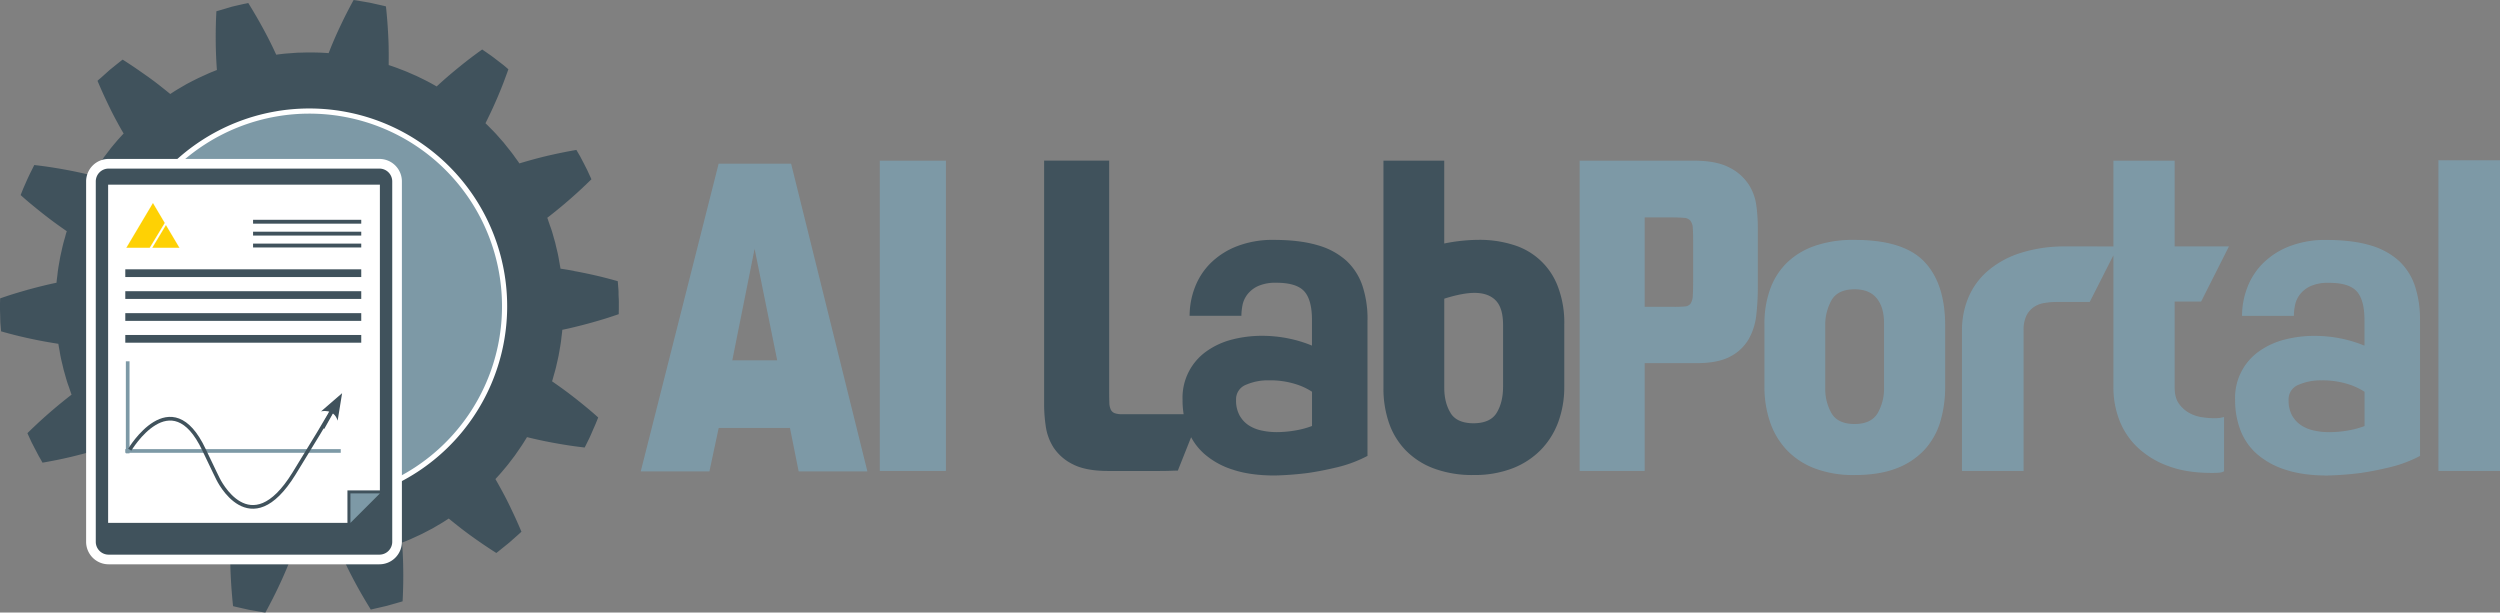 <svg id="Layer_1" data-name="Layer 1" xmlns="http://www.w3.org/2000/svg" viewBox="0 0 1294.12 317.07"><rect x="0" y="0" width="1294.12" height="317.07" fill="#808080" stroke="none"/><title>labportal_logo_v2</title><path d="M817.7,83.08v160.6h33.66V187.89h26.81q11.22,0,17.6-3.48a23.54,23.54,0,0,0,9.51-9.09,32.54,32.54,0,0,0,3.89-12.57,127.85,127.85,0,0,0,.76-13.95V117.32a85.87,85.87,0,0,0-.76-11,26.61,26.61,0,0,0-4.08-11.1,25.61,25.61,0,0,0-10-8.66q-6.66-3.5-18.45-3.49Zm47.54,29.37c2.79,0,5,.08,6.47.22a4.66,4.66,0,0,1,3.33,1.48,6.75,6.75,0,0,1,1.23,3.8q.19,2.53.19,7V145q0,5.07-.19,7.92a7.92,7.92,0,0,1-1.14,4.12,3.9,3.9,0,0,1-2.85,1.48,54.23,54.23,0,0,1-5.52.21h-15.4V112.45Zm74,14.8a38.64,38.64,0,0,0-14.47,8.87,36.32,36.32,0,0,0-8.56,13.74,52.75,52.75,0,0,0-2.85,17.75v32.33a56.24,56.24,0,0,0,2.85,18.28,39.66,39.66,0,0,0,8.56,14.47,39.15,39.15,0,0,0,14.47,9.62A56.37,56.37,0,0,0,960,245.8q12.88,0,21.76-3.49a38.15,38.15,0,0,0,14.48-9.62,37.09,37.09,0,0,0,8.14-14.47,63,63,0,0,0,2.53-18.28V168.45q0-21.75-10.78-33.07T960,124.08a61.19,61.19,0,0,0-20.82,3.17Zm8.88,86.64a25.49,25.49,0,0,1-3.28-13.32v-31.9a26,26,0,0,1,3.28-13.42q3.27-5.59,11.94-5.6,7.61,0,11.41,4.65t3.8,12.89v33.17a25.38,25.38,0,0,1-3.38,13.53q-3.37,5.49-11.83,5.49-8.67,0-11.94-5.49Zm122-86.43h-1.69a74.33,74.33,0,0,0-23.46,3.7,47.86,47.86,0,0,0-16.48,9.4,37.18,37.18,0,0,0-9.72,13.74,44,44,0,0,0-3.16,16.69v72.69h31.9V171a17,17,0,0,1,1.47-7.71,11.68,11.68,0,0,1,3.82-4.44,13.39,13.39,0,0,1,5.49-2.11,38.66,38.66,0,0,1,6.34-.53h17.12l14.57-28.74Zm69.3,28.53,14.38-28.53H1125.7V83.08H1094V200.57a47.07,47.07,0,0,0,3,16.59,38.35,38.35,0,0,0,9.2,14.05A45.55,45.55,0,0,0,1122,241q9.62,3.71,22.72,3.7c1.41,0,2.68,0,3.8-.11a6,6,0,0,0,2.76-.74v-28.1a17.28,17.28,0,0,1-5.51.63,39.91,39.91,0,0,1-6-.53,19.23,19.23,0,0,1-6.55-2.21,16.12,16.12,0,0,1-5.28-4.76q-2.23-3.06-2.23-8.35V156Zm113.28,9.51a54.68,54.68,0,0,0-2.64-17.65,31.27,31.27,0,0,0-8.36-13,37.28,37.28,0,0,0-14.89-8q-9.19-2.73-22.51-2.74a51,51,0,0,0-19.43,3.38,40,40,0,0,0-13.63,8.87,35.49,35.49,0,0,0-8,12.58,40.88,40.88,0,0,0-2.65,14.47h26.83a29.71,29.71,0,0,1,.54-5.28,13.56,13.56,0,0,1,2.43-5.6,14.67,14.67,0,0,1,5.49-4.44,22.12,22.12,0,0,1,9.73-1.79q10.35,0,14.36,4.43t4,15v13.1a65.67,65.67,0,0,0-12.68-3.8,68.51,68.51,0,0,0-13.11-1.27,61.57,61.57,0,0,0-15.42,1.9,39.57,39.57,0,0,0-13.1,5.92A29.36,29.36,0,0,0,1157,206.91a43.24,43.24,0,0,0,2.75,15.64,31.11,31.11,0,0,0,8.55,12.36,41.28,41.28,0,0,0,14.8,8.14q9,3,21.66,3,8.44-.21,16.9-1.27,7.39-1.06,15.64-3.06a66.26,66.26,0,0,0,15.43-5.82V165.5ZM1224,220.44a45,45,0,0,1-8.67,2.32,56,56,0,0,1-9.71.85,35.65,35.65,0,0,1-7.83-.85,19.58,19.58,0,0,1-6.65-2.74,14.63,14.63,0,0,1-4.66-5.08,16.07,16.07,0,0,1-1.79-8,8,8,0,0,1,5.07-7.82,28.36,28.36,0,0,1,11.84-2.32,43.88,43.88,0,0,1,13.73,1.9,33.75,33.75,0,0,1,8.67,4v17.75Zm38.24,23.24h31.91V82.87h-31.91V243.68Z" transform="translate(0 0.1)" style="fill:#7d99a6"/><path d="M609.72,243.47l11.6-29.16H580.81a10.71,10.71,0,0,1-3.8-.53,3.73,3.73,0,0,1-2-1.79,9,9,0,0,1-.76-3.7q-.09-2.43-.09-6.24v-119H540.49V209.66a77.19,77.19,0,0,0,.86,11,27.46,27.46,0,0,0,4.09,11,25.22,25.22,0,0,0,9.89,8.56q6.64,3.48,18.45,3.48h25.48q3.79,0,6.66-.1c1.9-.07,3.16-.11,3.8-.11Zm98.18-78a54.41,54.41,0,0,0-2.64-17.65,31.34,31.34,0,0,0-8.35-13,37.33,37.33,0,0,0-14.9-8q-9.19-2.73-22.5-2.74a51.08,51.08,0,0,0-19.44,3.38,40,40,0,0,0-13.63,8.87,35.51,35.51,0,0,0-8,12.58,41.09,41.09,0,0,0-2.64,14.47H642.6a30.58,30.58,0,0,1,.53-5.28,13.56,13.56,0,0,1,2.43-5.6,14.75,14.75,0,0,1,5.49-4.44,22.1,22.1,0,0,1,9.72-1.79q10.35,0,14.37,4.43t4,15v13.1a65.67,65.67,0,0,0-12.68-3.8,68.48,68.48,0,0,0-13.1-1.27,61.59,61.59,0,0,0-15.43,1.9,39.66,39.66,0,0,0-13.1,5.92,29.36,29.36,0,0,0-12.68,25.35,43.46,43.46,0,0,0,2.75,15.64,31.24,31.24,0,0,0,8.56,12.36,41.15,41.15,0,0,0,14.79,8.14q9,3,21.66,3,8.45-.21,16.9-1.27,7.39-1.06,15.64-3.06a66.26,66.26,0,0,0,15.43-5.82V165.5Zm-28.74,54.94a45,45,0,0,1-8.67,2.32,56,56,0,0,1-9.72.85,35.62,35.62,0,0,1-7.82-.85A19.58,19.58,0,0,1,646.3,220a14.7,14.7,0,0,1-4.65-5.08,16.07,16.07,0,0,1-1.8-8,8,8,0,0,1,5.08-7.82,28.28,28.28,0,0,1,11.83-2.32,43.88,43.88,0,0,1,13.73,1.9,33.58,33.58,0,0,1,8.67,4v17.75Zm130.59-52.62a52.33,52.33,0,0,0-3.28-19.44,35.55,35.55,0,0,0-23-21.66,57.6,57.6,0,0,0-17.86-2.64,91.61,91.61,0,0,0-18,1.9V83.08H716.14V200.79a54.64,54.64,0,0,0,2.85,18A38.29,38.29,0,0,0,727.65,233a39.79,39.79,0,0,0,14.58,9.4,57.07,57.07,0,0,0,20.61,3.39A54.42,54.42,0,0,0,783,242.31a41.3,41.3,0,0,0,14.68-9.62,40.75,40.75,0,0,0,9-14.47,52.09,52.09,0,0,0,3.06-18.07V167.82ZM750.9,213.68q-3.28-5.28-3.28-13.11V154.51q9.51-3,15.64-3,7.18,0,11,3.91t3.8,12.78v31.91q0,8-3.27,13.42T762.84,219q-8.67,0-11.94-5.28Z" transform="translate(0 0.1)" style="fill:#40525c"/><path d="M372,84.63,331.68,243.91h35.55l4.8-22.49h36.89l4.5,22.49H449L409.52,84.63Zm30.29,101.79H379.07l11.55-57.71,11.7,57.71ZM489.65,83.08H455.42v160.6h34.23V83.08Z" transform="translate(0 0.1)" style="fill:#7d99a6"/><path d="M136.58,269.5A113.54,113.54,0,1,0,49.13,134.83,113.54,113.54,0,0,0,136.58,269.5Z" transform="translate(0 0.1)" style="fill:#40525c"/><path d="M297.25,140.16c-2.42-.45-4.81-.85-7.11-1.19-.25-1.54-.53-3-.76-4.34-.43-2.73-1-5-1.38-6.54s-.57-2.47-.57-2.47-.26-.88-.7-2.43-1-3.79-2-6.39c-.44-1.29-.91-2.7-1.43-4.17,1.85-1.41,3.74-2.92,5.64-4.47,4.44-3.62,8.8-7.49,12-10.47s5.21-5,5.21-5-.44-1-1.11-2.42c-.34-.73-.71-1.58-1.15-2.48L302.48,85c-.5-1-1-1.9-1.45-2.79-.24-.44-.46-.87-.67-1.27l-.65-1.12-1.35-2.31s-2.88.48-7.14,1.33l-3.42.71L284,80.4c-2.64.62-5.44,1.33-8.21,2.09-2.37.65-4.71,1.33-6.93,2-.85-1.31-1.77-2.47-2.55-3.59-1.58-2.26-3.08-4-4.08-5.29l-1.59-2-1.68-1.89c-1.07-1.21-2.57-3-4.54-4.91l-1.51-1.54c-.5-.52-1-1-1.6-1.57,1-2.08,2.11-4.27,3.14-6.5,2.42-5.2,4.68-10.59,6.21-14.62s2.5-6.82,2.5-6.82l-2-1.72c-1.22-1-2.94-2.28-4.63-3.59-.85-.63-1.68-1.3-2.5-1.87l-2.24-1.56c-1.32-.9-2.19-1.51-2.19-1.51l-1.63,1.17c-1,.74-2.48,1.8-4.23,3.14-3.48,2.65-8,6.27-12.32,10-1.84,1.59-3.66,3.24-5.38,4.83-1.35-.78-2.64-1.5-3.84-2.14-2.45-1.3-4.53-2.28-6-3-.72-.36-1.31-.59-1.71-.77l-.6-.26-2.32-1c-1.46-.7-3.64-1.46-6.21-2.47-1.28-.46-2.68-.95-4.16-1.43,0-2.33.06-4.78,0-7.25,0-2.9-.12-5.76-.26-8.45s-.3-5.22-.48-7.4c-.34-4.34-.68-7.26-.68-7.26l-.7-.2-1.89-.43-5.72-1.28-5.78-1L183.77,0l-.72-.1s-1.44,2.58-3.43,6.46c-1,1.94-2.12,4.21-3.27,6.64s-2.35,5-3.49,7.71c-1,2.26-1.89,4.53-2.75,6.7-1.55-.12-3-.21-4.39-.27L162,27.05l-1.57,0c-.49,0-.94,0-1.34,0l-2.53.07-2.53.06c-1.61.1-3.91.29-6.67.49-1.35.15-2.82.33-4.37.54-1-2.12-2-4.33-3.13-6.54-2.55-5.13-5.35-10.16-7.56-13.93s-3.77-6.26-3.77-6.26-.26,0-.72.15L125.89,2l-5.7,1.32L114.56,5l-1.85.53a6.8,6.8,0,0,0-.7.22s-.17,2.93-.28,7.3-.11,10.12.13,15.85c.1,2.47.25,4.91.42,7.24-1.45.56-2.83,1.12-4.08,1.64-2.51,1.16-4.62,2.1-6.07,2.79L99.88,41.7l-2.25,1.17c-.36.19-.76.39-1.18.63l-1.36.79-3.25,1.9c-1.16.72-2.41,1.51-3.71,2.37-1.8-1.49-3.71-3-5.66-4.54C80.18,42.23,77.9,40.54,75.7,39s-4.28-3-6.08-4.23c-3.62-2.44-6.12-4-6.12-4l-.59.43L61.4,32.38l-4.57,3.68L52.44,40,51,41.24l-.52.51s1.12,2.72,2.92,6.69c.9,2,2,4.28,3.16,6.7s2.48,5,3.86,7.53C61.59,64.84,62.78,67,64,69c-1.06,1.15-2.05,2.25-3,3.27-1.77,2.13-3.3,3.85-4.24,5.16l-1.54,2-.4.52c-.26.35-.67.84-1.12,1.5-.91,1.34-2.26,3.2-3.77,5.52-.74,1.14-1.53,2.4-2.33,3.73-2.27-.56-4.67-1.12-7-1.62-5.59-1.2-11.31-2.18-15.64-2.82-2.17-.32-4-.55-5.22-.7l-2-.23s-.48,1-1.19,2.38c-.35.72-.77,1.55-1.21,2.45S14.47,92.05,14,93c-.85,2-1.74,3.89-2.32,5.38l-1,2.49s2.17,2,5.49,4.75,7.88,6.42,12.51,9.8c2,1.45,4,2.86,5.89,4.17-.25.73-.46,1.45-.64,2.15s-.39,1.41-.58,2.08c-.78,2.65-1.24,4.91-1.6,6.48l-.55,2.48-.44,2.49c-.27,1.59-.72,3.85-1,6.6-.15,1.36-.39,2.82-.5,4.38-2.28.48-4.65,1-7,1.59-2.79.68-5.58,1.41-8.2,2.14l-3.78,1.09-3.33,1c-4.14,1.31-6.89,2.29-6.89,2.29s0,1.07-.06,2.67q0,.6,0,1.29t0,1.44c0,1,.05,2.07.08,3.14s.06,2.13.08,3.13.13,1.93.19,2.73l.2,2.66s2.8.82,7,1.89,9.91,2.34,15.54,3.37c2.42.44,4.81.84,7.11,1.19.25,1.54.53,3,.76,4.33.43,2.74,1,5,1.38,6.54s.57,2.47.57,2.47.26.88.7,2.44,1,3.78,2,6.38c.44,1.29.9,2.7,1.43,4.17-1.85,1.42-3.74,2.92-5.64,4.47-4.44,3.63-8.8,7.49-12,10.47s-5.21,5-5.21,5l1.11,2.43c.34.72.71,1.58,1.15,2.47l1.44,2.79c.5.94,1,1.89,1.45,2.78.24.44.46.87.67,1.27l.65,1.12L22,239.4s2.88-.48,7.14-1.33l3.41-.71,3.84-.87c2.64-.63,5.44-1.34,8.21-2.1,2.37-.64,4.71-1.33,6.93-2,.85,1.3,1.77,2.47,2.55,3.58,1.58,2.27,3.08,4,4.08,5.29l1.59,2,1.68,1.9c1.07,1.2,2.57,3,4.54,4.9l1.5,1.54c.51.52,1,1.06,1.61,1.57-1,2.08-2.11,4.27-3.14,6.5-2.42,5.2-4.68,10.6-6.21,14.63s-2.51,6.82-2.51,6.82l2.05,1.71c1.22,1,2.94,2.29,4.63,3.59.85.63,1.68,1.3,2.5,1.87l2.24,1.56,2.19,1.51,1.63-1.16c1-.75,2.48-1.81,4.23-3.14,3.48-2.66,8-6.28,12.32-10,1.84-1.59,3.66-3.23,5.38-4.83,1.35.78,2.64,1.5,3.84,2.14,2.45,1.3,4.53,2.28,6,3,.72.36,1.31.59,1.71.77l.6.27,2.32,1c1.46.69,3.64,1.45,6.21,2.46,1.28.46,2.68,1,4.16,1.43,0,2.34-.06,4.78,0,7.25,0,2.9.12,5.76.26,8.45s.3,5.22.48,7.4c.34,4.34.68,7.27.68,7.27l.7.19,1.89.43,5.72,1.28,5.78,1,1.91.32.72.1s1.44-2.57,3.42-6.45c1-1.95,2.13-4.22,3.28-6.65s2.35-5,3.49-7.7c1-2.27,1.89-4.54,2.75-6.71,1.55.12,3,.21,4.39.27l3.77.1,1.57,0c.49,0,.93,0,1.34,0l2.53-.07,2.53-.06c1.61-.09,3.91-.29,6.67-.49,1.35-.15,2.82-.33,4.37-.54,1,2.12,2,4.33,3.13,6.55,2.55,5.12,5.35,10.15,7.56,13.93s3.77,6.25,3.77,6.25.26,0,.72-.15l1.87-.43,5.7-1.32,5.63-1.6,1.85-.53c.45-.12.7-.21.7-.21s.17-2.94.28-7.31.11-10.12-.13-15.84c-.1-2.47-.25-4.92-.42-7.25,1.45-.56,2.82-1.11,4.08-1.64,2.51-1.16,4.62-2.1,6.07-2.79l2.25-1.17,2.25-1.17c.36-.19.76-.38,1.18-.62l1.36-.8,3.25-1.9c1.16-.72,2.41-1.51,3.71-2.37,1.8,1.49,3.71,3,5.66,4.54,2.29,1.79,4.57,3.48,6.77,5.06s4.28,3,6.08,4.23c3.62,2.44,6.12,4,6.12,4l.59-.44L259,284.5l4.57-3.68,4.39-3.89,1.44-1.29.52-.51s-1.12-2.72-2.92-6.69c-.9-2-2-4.28-3.16-6.7s-2.48-5-3.86-7.52c-1.17-2.18-2.36-4.31-3.53-6.33,1.06-1.14,2.05-2.24,2.95-3.27,1.77-2.12,3.3-3.85,4.24-5.16l1.54-2,.4-.53c.26-.35.67-.83,1.12-1.5.91-1.34,2.26-3.2,3.77-5.52.74-1.14,1.53-2.39,2.33-3.73,2.27.56,4.67,1.12,7,1.62,5.59,1.2,11.31,2.18,15.64,2.82,2.17.32,4,.55,5.22.7l2,.24,1.19-2.39,1.21-2.44c.44-.9.85-1.89,1.28-2.86.85-2,1.74-3.89,2.32-5.38l1-2.48s-2.17-2-5.49-4.76-7.88-6.42-12.51-9.8c-2-1.45-4-2.85-5.89-4.17.25-.73.46-1.45.64-2.15s.39-1.41.58-2.08c.78-2.65,1.24-4.91,1.6-6.48l.55-2.48.44-2.49c.27-1.59.72-3.85,1-6.6.15-1.36.39-2.82.5-4.37,2.27-.48,4.65-1,7-1.6,2.79-.67,5.58-1.41,8.2-2.14l3.78-1.08,3.33-1c4.14-1.31,6.89-2.29,6.89-2.29s0-1.07.06-2.67q0-.6,0-1.29t0-1.44c0-1,0-2.07-.08-3.14s-.06-2.13-.08-3.13-.13-1.93-.19-2.73l-.2-2.66s-2.8-.82-7-1.89-9.91-2.34-15.54-3.36Zm-32.68,41.13c-.29,1.28-.65,3.11-1.3,5.27-.15.54-.3,1.1-.46,1.69s-.32,1.19-.54,1.8L261,193.9c-.48,1.32-1,2.67-1.54,4l-.4,1-.45,1c-.3.68-.61,1.37-.91,2.06a110.2,110.2,0,0,1-7.86,14.49c-1.23,1.89-2.34,3.41-3.07,4.5-.37.54-.71.93-.91,1.22l-.33.42-1.25,1.64c-.76,1.08-2,2.47-3.46,4.2a112.77,112.77,0,0,1-11.7,11.59,114.83,114.83,0,0,1-13.35,9.6l-2.64,1.54-1.1.65c-.35.2-.67.35-1,.5l-1.83,1-1.82.95-4.93,2.27a122.23,122.23,0,0,1-15.63,5.33,123.12,123.12,0,0,1-16.25,2.89l-5.41.4-2.06.05-2.05.05c-.33,0-.69,0-1.09,0l-1.27,0-3.07-.07a104.43,104.43,0,0,1-32.17-6.43c-2.09-.82-3.87-1.42-5-2l-1.89-.83-.5-.22c-.32-.15-.8-.32-1.39-.62-1.16-.61-2.86-1.4-4.85-2.45a111.2,111.2,0,0,1-13.9-8.89l-1.79-1.36-.89-.67-.85-.72c-1.12-1-2.24-1.88-3.3-2.8l-3-2.76a18.65,18.65,0,0,1-1.34-1.32l-1.23-1.25c-1.6-1.57-2.81-3-3.68-4l-1.38-1.53-1.28-1.61c-.81-1-2-2.44-3.31-4.29-.65-.92-1.41-1.87-2.11-3l-2.21-3.39c-1.44-2.4-3-5-4.32-7.64l-1-2-.93-2c-.3-.67-.61-1.33-.91-2-.15-.33-.31-.65-.45-1l-.39-1L60,195.77c-.42-1.22-.81-2.37-1.17-3.44-.79-2.11-1.21-4-1.59-5.21l-.58-2s-.17-.73-.46-2-.79-3.1-1.13-5.33c-.19-1.11-.41-2.31-.63-3.58s-.33-2.62-.51-4c0-.35-.09-.7-.13-1.05s-.06-.72-.09-1.08c0-.72-.1-1.45-.16-2.18s-.11-1.48-.17-2.22,0-1.49-.05-2.24c-.14-3,0-6,.08-8.79.11-1.4.21-2.75.3-4s.3-2.48.42-3.6c.22-2.23.61-4.07.82-5.36s.35-2,.35-2,.16-.73.46-2,.65-3.11,1.3-5.27c.15-.54.3-1.1.46-1.69s.32-1.19.54-1.79c.4-1.23.82-2.52,1.26-3.85s1-2.67,1.54-4.06l.4-1,.45-1c.3-.68.6-1.37.91-2.06a110.2,110.2,0,0,1,7.86-14.49c1.23-1.89,2.34-3.4,3.07-4.5.37-.54.71-.93.91-1.21l.33-.43,1.25-1.64c.76-1.08,2-2.47,3.46-4.2a113.77,113.77,0,0,1,11.7-11.59,114.83,114.83,0,0,1,13.35-9.6l2.64-1.54,1.1-.65,1-.5,1.83-.95,1.82-.95,4.93-2.27A122.23,122.23,0,0,1,133.5,55a123.12,123.12,0,0,1,16.25-2.89l5.41-.4,2.06-.05,2.05,0c.33,0,.69,0,1.09,0l1.27,0,3.07.07a104.43,104.43,0,0,1,32.17,6.43c2.09.82,3.87,1.43,5,2l1.89.83.49.22c.32.15.81.33,1.4.62,1.16.61,2.86,1.4,4.85,2.45a111.2,111.2,0,0,1,13.9,8.89l1.78,1.36.9.68.85.72c1.12,1,2.24,1.87,3.3,2.8l3,2.75c.49.43.92.88,1.34,1.32L236.82,84c1.6,1.58,2.81,3,3.68,4l1.38,1.53s.46.59,1.28,1.61,2,2.45,3.31,4.29c.65.92,1.41,1.87,2.11,3l2.21,3.39c1.44,2.41,3,5,4.32,7.65.35.66.7,1.32,1,2l.93,2c.3.67.61,1.33.91,2,.15.33.31.65.45,1l.39,1,1.5,3.76c.41,1.22.81,2.38,1.17,3.44.79,2.11,1.21,4,1.59,5.21l.58,2s.16.74.46,2,.79,3.1,1.13,5.33c.19,1.11.41,2.31.63,3.58s.33,2.63.51,4c0,.35.09.7.13,1.06s.06.71.09,1.07c.05.72.1,1.45.16,2.18s.11,1.48.17,2.22,0,1.5.05,2.24c.14,3,0,6-.08,8.79-.11,1.4-.21,2.75-.3,4s-.3,2.49-.42,3.6c-.22,2.24-.61,4.07-.82,5.36s-.35,2-.35,2-.16.73-.46,2Z" transform="translate(0 0.1)" style="fill:#40525c"/><path d="M139.14,257.28A101.05,101.05,0,1,0,61.31,137.42a101.07,101.07,0,0,0,77.83,119.86Z" transform="translate(0 0.1)" style="fill:#7d99a6"/><path d="M139.14,257.28A101.05,101.05,0,1,0,61.31,137.42a101.07,101.07,0,0,0,77.83,119.86Z" transform="translate(0 0.1)" style="fill:none;stroke:#fff;stroke-width:2.67px"/><path d="M196.4,289.51H56.22a9.14,9.14,0,0,1-9.14-9.14V93.81a9.14,9.14,0,0,1,9.14-9.14H196.4a9.14,9.14,0,0,1,9.14,9.14V280.37a9.14,9.14,0,0,1-9.14,9.14" transform="translate(0 0.1)" style="fill:#40525c"/><path d="M196.4,289.51H56.22a9.14,9.14,0,0,1-9.14-9.14V93.81a9.14,9.14,0,0,1,9.14-9.14H196.4a9.14,9.14,0,0,1,9.14,9.14V280.37a9.14,9.14,0,0,1-9.14,9.14" transform="translate(0 0.1)" style="fill:none;stroke:#fff;stroke-miterlimit:10;stroke-width:5px"/><polygon points="196.65 95.59 55.97 95.59 55.97 270.67 181.4 270.67 196.65 255.41 196.65 95.59 196.65 95.59" style="fill:#fff"/><polygon points="180.63 254.64 198.51 254.64 180.63 272.53 180.63 254.64 180.63 254.64" style="fill:#7d99a6"/><path d="M196.65,255.32,181.4,270.57V255.32Zm3.73-1.55H179.85V274.3l2.64-2.64,15.25-15.25,2.64-2.64Z" transform="translate(0 0.1)" style="fill:#40525c"/><polygon points="65.34 128.31 79.17 105.05 85.31 115.41 77.5 128.31 65.34 128.31" style="fill:#fed104"/><polyline points="65.34 128.31 79.17 105.05 85.31 115.41 77.5 128.31 65.34 128.31" style="fill:none;stroke:#fff;stroke-miterlimit:10;stroke-width:0.058px"/><polygon points="85.9 116.45 78.77 128.31 92.94 128.31 85.9 116.46 85.9 116.45" style="fill:#fed104"/><polygon points="85.9 116.45 78.77 128.31 92.94 128.31 85.9 116.46 85.9 116.45 85.9 116.45" style="fill:none;stroke:#fff;stroke-miterlimit:10;stroke-width:0.058px"/><path d="M64.86,141.31H187M64.86,152.64H187M64.86,164H187M64.86,175.3H187" transform="translate(0 0.1)" style="fill:none;stroke:#40525c;stroke-width:4px"/><path d="M69.34,229.1" transform="translate(0 0.1)" style="fill:#231f20"/><path d="M69.34,229.1" transform="translate(0 0.1)" style="fill:none;stroke:#40525c"/><line x1="64.86" y1="233.44" x2="176.39" y2="233.44" style="fill:none;stroke:#7d99a6;stroke-width:1.906px"/><line x1="66.1" y1="234.68" x2="66.1" y2="187.03" style="fill:none;stroke:#7d99a6;stroke-width:1.906px"/><path d="M67.17,232.68s21.43-36.08,38.41,0c5,10.56,7.31,15.19,7.31,15.19s16.44,34.27,39.31-2.84,19.55-32.88,19.55-32.88" transform="translate(0 0.1)" style="fill:none;stroke:#40525c;stroke-width:1.906px"/><line x1="167.03" y1="221.53" x2="172.78" y2="211.24" style="fill:none;stroke:#40525c;stroke-width:1.906px"/><path d="M177.09,203.43l-10.91,9.42s6.6-1.71,8.6,4.8l2.31-14.22" transform="translate(0 0.1)" style="fill:#40525c"/><path d="M131,114.68H187M131,120.84H187M131,127H187" transform="translate(0 0.1)" style="fill:none;stroke:#40525c;stroke-width:2px"/></svg>